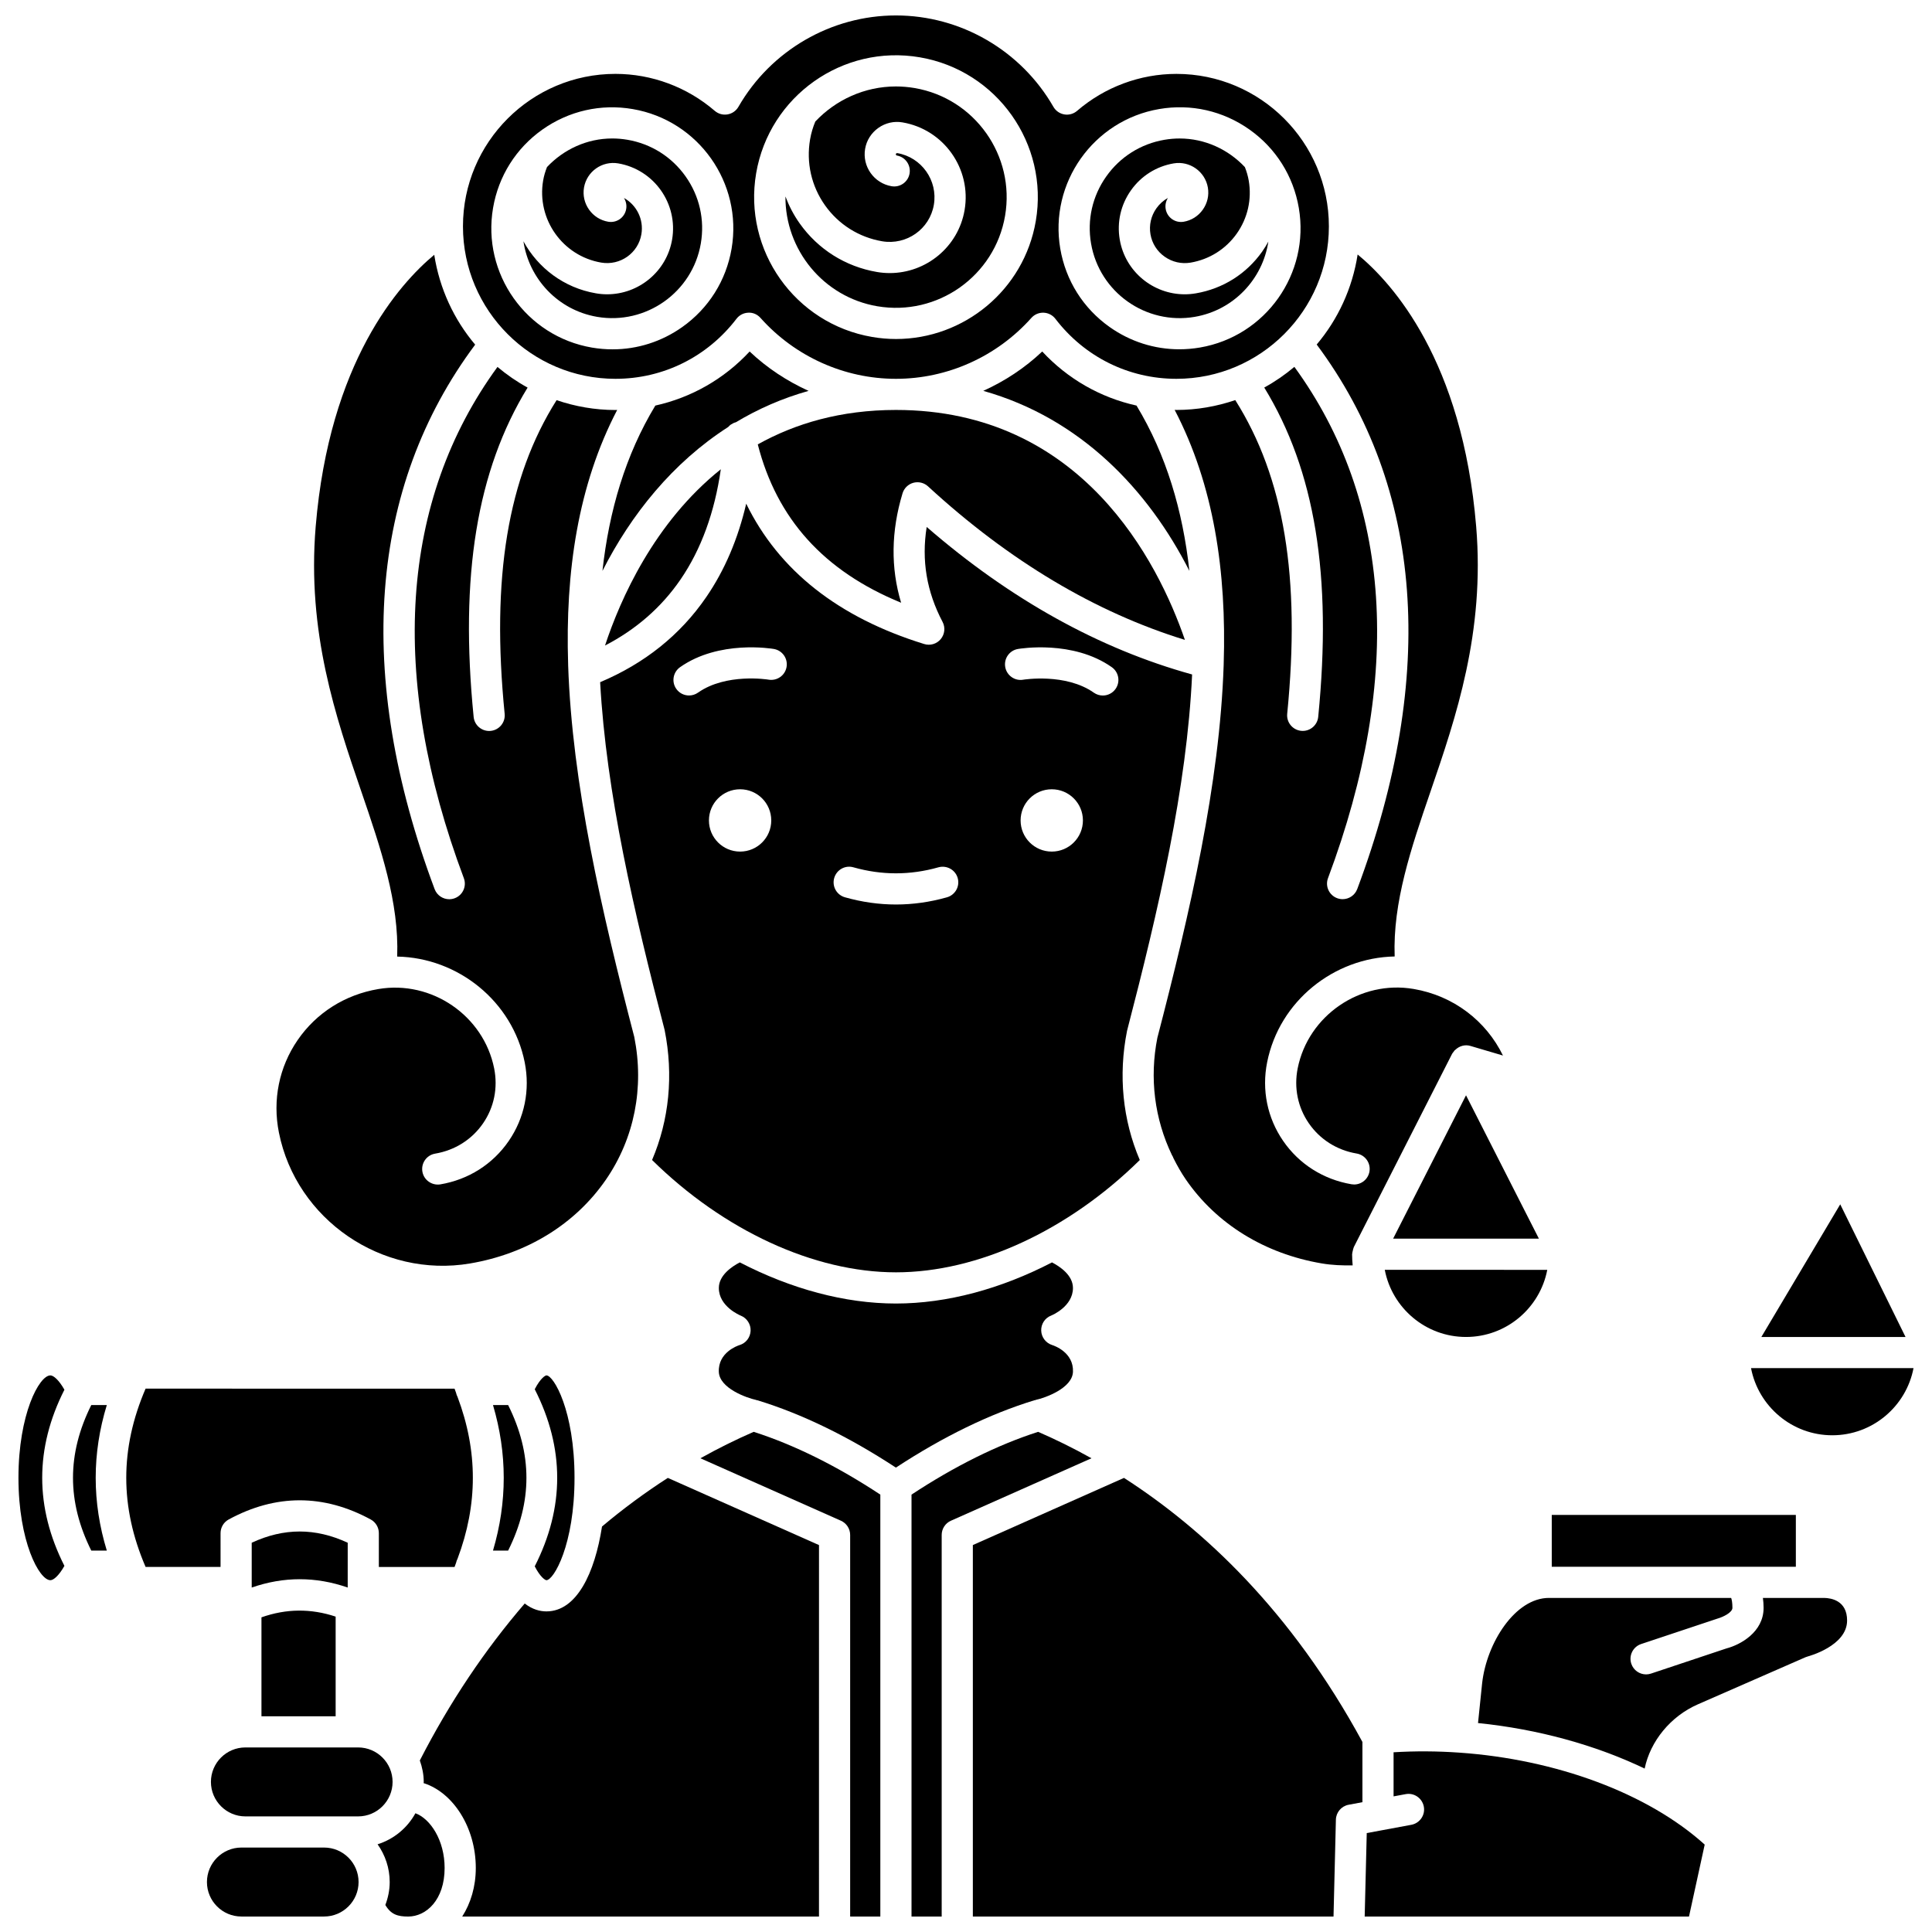 <?xml version="1.0" encoding="UTF-8"?>
<!-- Uploaded to: ICON Repo, www.svgrepo.com, Generator: ICON Repo Mixer Tools -->
<svg width="800px" height="800px" version="1.1" viewBox="144 144 512 512" xmlns="http://www.w3.org/2000/svg">
 <defs>
  <clipPath id="j">
   <path d="m266 148.09h231v96.906h-231z"/>
  </clipPath>
  <clipPath id="h">
   <path d="m385 523h49v128.9h-49z"/>
  </clipPath>
  <clipPath id="g">
   <path d="m329 523h49v128.9h-49z"/>
  </clipPath>
  <clipPath id="f">
   <path d="m244 624h18v27.902h-18z"/>
  </clipPath>
  <clipPath id="e">
   <path d="m255 535h107v116.9h-107z"/>
  </clipPath>
  <clipPath id="d">
   <path d="m505 608h91v43.902h-91z"/>
  </clipPath>
  <clipPath id="c">
   <path d="m401 535h105v116.9h-105z"/>
  </clipPath>
  <clipPath id="b">
   <path d="m198 633h42v18.902h-42z"/>
  </clipPath>
  <clipPath id="a">
   <path d="m608 506h43.902v19h-43.902z"/>
  </clipPath>
  <clipPath id="i">
   <path d="m148.09 508h13.906v55h-13.906z"/>
  </clipPath>
 </defs>
 <path d="m503.68 379.61c-0.621 1.656-2.195 2.68-3.871 2.68-0.484 0-0.969-0.086-1.449-0.262-2.141-0.797-3.223-3.184-2.422-5.316 20.012-53.426 16.863-100.13-8.914-135.49-2.469 2.078-5.133 3.918-7.984 5.481 13.461 21.988 18.016 49.891 14.301 87.273-0.211 2.137-2.008 3.723-4.106 3.723-0.137 0-0.273-0.008-0.414-0.02-2.266-0.227-3.926-2.25-3.699-4.519 3.586-36.074-0.805-62.598-13.762-83.129-4.906 1.668-10.141 2.613-15.605 2.613-0.156 0-0.305-0.02-0.461-0.023 10.383 19.895 13.777 42.848 12.996 67.355-0.008 0.113 0.008 0.219-0.008 0.328-1.051 31.441-8.906 65.418-17.566 98.715-2.137 10.703-0.73 21.527 3.852 31.07 0.172 0.281 0.32 0.562 0.422 0.867 0.973 1.934 2.035 3.828 3.277 5.633 8.102 11.773 20.891 19.664 36.016 22.23 2.719 0.461 5.449 0.57 8.188 0.516-0.094-0.973-0.148-1.957-0.148-2.957 0-0.051 0.023-0.09 0.027-0.141 0.008-0.273 0.098-0.535 0.16-0.809 0.066-0.27 0.102-0.539 0.219-0.789 0.02-0.047 0.016-0.09 0.039-0.137l26.055-51.234c0.09-0.176 0.227-0.309 0.34-0.465 0.094-0.137 0.184-0.277 0.289-0.402 0.07-0.074 0.156-0.129 0.234-0.195 1.035-0.992 2.519-1.465 3.984-1.027l8.629 2.547c-4.469-9.18-13.105-15.848-23.68-17.641-14.133-2.422-27.922 7.031-30.719 21.031-1.027 5.137 0.02 10.312 2.949 14.562 2.949 4.285 7.453 7.137 12.691 8.02 2.25 0.383 3.762 2.516 3.383 4.762-0.344 2.016-2.09 3.441-4.066 3.441-0.227 0-0.461-0.02-0.695-0.059-7.453-1.27-13.887-5.344-18.113-11.484-4.203-6.109-5.711-13.516-4.242-20.867 3.238-16.199 17.699-27.711 33.793-28.016-0.523-14.332 4.324-28.617 9.477-43.652 6.781-19.789 14.465-42.215 12.121-70.332-3.66-43.891-22.113-64.383-31.41-72.051-1.395 9.004-5.223 17.199-10.852 23.863 28.203 37.844 31.984 87.617 10.746 144.31z"/>
 <path d="m460.61 227.97c10.379-1.777 18.031-10.062 19.516-19.945-0.5 0.91-1.035 1.805-1.645 2.664-4.18 5.906-10.41 9.824-17.555 11.047-0.996 0.172-1.988 0.258-2.965 0.258-8.359 0-15.766-6.008-17.215-14.5-0.789-4.609 0.27-9.25 2.981-13.07 2.703-3.809 6.719-6.34 11.316-7.125 4.242-0.723 8.324 2.148 9.055 6.406 0.352 2.062-0.125 4.141-1.34 5.856-1.215 1.719-3.019 2.856-5.074 3.203-2.262 0.387-4.383-1.125-4.766-3.375-0.184-1.059 0.062-2.094 0.598-2.934-1.199 0.664-2.238 1.594-3.055 2.746-1.43 2.016-1.988 4.465-1.574 6.891 0.414 2.406 1.746 4.519 3.766 5.938 2.023 1.426 4.465 1.977 6.883 1.566 4.969-0.852 9.301-3.578 12.207-7.676 2.906-4.102 4.035-9.098 3.184-14.062-0.215-1.258-0.574-2.449-1.023-3.578-4.414-4.691-10.605-7.578-17.289-7.578-1.328 0-2.672 0.113-4.027 0.344-6.269 1.074-11.746 4.523-15.414 9.711-3.676 5.191-5.109 11.496-4.035 17.766 2.207 12.938 14.543 21.652 27.473 19.449z"/>
 <path d="m288.81 562.77c1.91 0 7.445-9.332 7.445-27.137 0-17.812-5.531-27.141-7.445-27.141-0.281 0-1.582 0.711-3.098 3.676 7.934 15.582 7.934 31.344 0 46.926 1.516 2.965 2.816 3.676 3.098 3.676z"/>
 <path d="m532.51 498.31c10.676 0 19.594-7.668 21.531-17.789l-43.062-0.004c1.934 10.117 10.855 17.793 21.531 17.793z"/>
 <path d="m376.5 225.16c15.945 2.715 31.129-8.027 33.855-23.973 2.727-15.938-8.023-31.125-23.969-33.855-1.664-0.281-3.324-0.422-4.961-0.422-8.246 0-15.922 3.519-21.363 9.301-0.617 1.484-1.098 3.062-1.383 4.742-1.055 6.16 0.348 12.359 3.953 17.453 3.606 5.09 8.984 8.477 15.148 9.535 6.481 1.09 12.602-3.231 13.699-9.656 1.105-6.453-3.25-12.609-9.703-13.711-0.172 0.008-0.344 0.113-0.371 0.266-0.023 0.152 0.105 0.348 0.266 0.375 2.246 0.383 3.758 2.516 3.375 4.766-0.383 2.246-2.523 3.758-4.766 3.371-4.664-0.797-7.809-5.242-7.016-9.902 0.383-2.254 1.633-4.219 3.512-5.555 1.875-1.324 4.156-1.852 6.398-1.461 10.945 1.871 18.328 12.297 16.453 23.242-1.668 9.77-10.199 16.691-19.824 16.691-1.125 0-2.262-0.09-3.406-0.289-8.336-1.426-15.617-6.004-20.496-12.902-1.578-2.227-2.809-4.621-3.75-7.109-0.098 14.094 10.008 26.637 24.348 29.094z"/>
 <path d="m302.25 227.97c12.938 2.195 25.266-6.512 27.477-19.453 1.074-6.269-0.359-12.574-4.035-17.766-3.672-5.191-9.148-8.641-15.414-9.711-1.355-0.23-2.695-0.344-4.027-0.344-6.688 0-12.875 2.891-17.289 7.578-0.449 1.129-0.809 2.316-1.023 3.57-1.75 10.238 5.152 19.992 15.387 21.746 5.043 0.855 9.801-2.508 10.648-7.5 0.68-3.965-1.293-7.785-4.625-9.633 0.535 0.84 0.777 1.871 0.598 2.93-0.383 2.25-2.488 3.758-4.766 3.375-2.055-0.352-3.859-1.488-5.074-3.203s-1.688-3.797-1.34-5.852c0.734-4.262 4.797-7.129 9.055-6.41 9.508 1.629 15.918 10.684 14.293 20.195-1.453 8.484-8.863 14.5-17.219 14.5-0.98 0-1.969-0.082-2.965-0.258-8.5-1.453-15.379-6.75-19.215-13.793 1.461 9.918 9.129 18.246 19.535 20.027z"/>
 <path d="m236.14 552.84c-8.535-3.969-16.898-3.969-25.434 0v11.875c4.231-1.469 8.473-2.207 12.719-2.207s8.484 0.734 12.719 2.207l0.004-11.875z"/>
 <g clip-path="url(#j)">
  <path d="m307.1 244.39c12.645 0 24.336-5.797 32.074-15.906 0.746-0.98 1.891-1.574 3.121-1.617 1.238-0.082 2.414 0.453 3.238 1.375 9.156 10.262 22.238 16.148 35.898 16.148 13.66 0 26.742-5.883 35.898-16.148 0.785-0.879 1.902-1.379 3.082-1.379 0.055 0 0.102 0 0.156 0.004 1.23 0.047 2.375 0.637 3.121 1.617 7.738 10.105 19.43 15.906 32.074 15.906 22.285 0 40.406-18.129 40.406-40.402 0-22.285-18.125-40.406-40.406-40.406-9.633 0-18.984 3.481-26.324 9.797-0.934 0.801-2.172 1.156-3.391 0.941-1.215-0.207-2.269-0.945-2.883-2.012-8.586-14.941-24.574-24.215-41.734-24.215-17.16 0-33.148 9.273-41.734 24.207-0.613 1.07-1.672 1.809-2.887 2.016-1.207 0.215-2.453-0.137-3.391-0.941-7.336-6.312-16.688-9.797-26.32-9.797-22.285 0-40.406 18.129-40.406 40.406-0.004 22.281 18.125 40.406 40.406 40.406zm144.09-71.492c8.441-1.457 16.941 0.484 23.93 5.43 6.992 4.945 11.637 12.324 13.078 20.762 2.981 17.426-8.773 34.027-26.203 37.008-1.824 0.312-3.66 0.465-5.477 0.465-6.574 0-12.98-2.023-18.457-5.902-6.992-4.945-11.637-12.324-13.078-20.762-2.973-17.414 8.781-34.016 26.207-37zm-106.8 17.008c3.492-20.43 22.941-34.227 43.391-30.715 20.434 3.496 34.211 22.961 30.715 43.391-3.129 18.293-19.066 31.258-37.035 31.258-2.098 0-4.215-0.176-6.356-0.547-20.426-3.496-34.207-22.957-30.715-43.387zm-69.723 9.191c1.445-8.441 6.09-15.816 13.078-20.762 6.992-4.945 15.504-6.883 23.93-5.43 17.426 2.981 29.18 19.582 26.203 37.008-1.445 8.441-6.09 15.816-13.078 20.762-5.477 3.875-11.879 5.902-18.457 5.902-1.816 0-3.644-0.152-5.477-0.465-17.43-2.988-29.18-19.594-26.199-37.016z"/>
 </g>
 <path d="m268.57 478.83c15.125-2.566 27.914-10.457 36.02-22.23 7.519-10.93 10.184-24.355 7.5-37.801-8.637-33.172-16.477-67.086-17.523-98.5-0.012-0.082 0-0.168-0.004-0.25-0.785-24.516 2.606-47.496 13-67.414-0.152 0-0.305 0.023-0.457 0.023-5.465 0-10.699-0.945-15.605-2.613-12.953 20.531-17.348 47.051-13.762 83.129 0.227 2.266-1.434 4.289-3.699 4.519-0.141 0.012-0.277 0.02-0.414 0.02-2.098 0-3.894-1.59-4.106-3.723-3.715-37.387 0.84-65.289 14.301-87.273-2.848-1.562-5.516-3.402-7.984-5.481-25.781 35.359-28.934 82.062-8.914 135.49 0.801 2.137-0.281 4.519-2.422 5.316-0.477 0.176-0.965 0.262-1.449 0.262-1.672 0-3.246-1.023-3.871-2.68-21.238-56.691-17.461-106.47 10.742-144.29-5.617-6.652-9.445-14.832-10.844-23.816-9.312 7.754-27.781 28.387-31.418 72-2.344 28.117 5.34 50.543 12.121 70.328 5.152 15.035 10 29.324 9.477 43.656 16.094 0.301 30.555 11.816 33.793 28.016 1.465 7.348-0.039 14.758-4.242 20.867-4.223 6.141-10.66 10.223-18.113 11.484-2.238 0.355-4.383-1.133-4.762-3.383-0.379-2.246 1.133-4.383 3.383-4.762 5.234-0.887 9.742-3.734 12.691-8.02 2.93-4.25 3.973-9.422 2.949-14.562-2.797-14-16.582-23.453-30.719-21.031-8.805 1.492-16.391 6.289-21.355 13.508-4.93 7.164-6.699 15.883-4.969 24.531 4.609 23.074 27.336 38.637 50.656 34.68z"/>
 <path d="m324.34 297.58c5.492-8.012 9.051-17.828 10.684-29.219-17.707 14.156-26.668 34.539-30.688 46.711 8.211-4.258 14.938-10.105 20.004-17.492z"/>
 <path d="m555.23 545.47h64.688v13.738h-64.688z"/>
 <path d="m381.43 481.18c21.723 0 45.676-11.094 64.625-29.762-4.523-10.594-5.738-22.414-3.375-34.246 8.312-31.98 15.875-64.492 17.242-94.43-24.531-6.777-48.156-19.855-70.34-39.094-1.406 8.844-0.016 17.125 4.207 25.16 0.777 1.473 0.586 3.273-0.48 4.559-1.066 1.289-2.809 1.805-4.394 1.305-22.75-7.023-38.523-19.516-47.164-37.188-2.176 9.359-5.711 17.648-10.598 24.766-6.875 10.031-16.34 17.578-28.109 22.539 1.605 29.336 8.988 61.027 17.086 92.152 2.402 12.004 1.199 23.875-3.324 34.473 18.949 18.668 42.914 29.766 64.625 29.766zm41.297-111.5c-4.562 0-8.258-3.695-8.258-8.258s3.695-8.258 8.258-8.258 8.258 3.695 8.258 8.258c0 4.559-3.695 8.258-8.258 8.258zm-8.98-53.691c0.59-0.098 14.586-2.441 24.891 4.824 1.863 1.312 2.312 3.891 0.996 5.758-0.805 1.141-2.082 1.75-3.379 1.75-0.82 0-1.652-0.246-2.375-0.754-7.465-5.262-18.613-3.457-18.723-3.438-2.223 0.391-4.379-1.125-4.762-3.371-0.387-2.242 1.109-4.379 3.352-4.769zm-48.676 60.707c0.621-2.191 2.894-3.484 5.098-2.848 7.512 2.121 15.012 2.125 22.535-0.004 2.195-0.602 4.477 0.66 5.098 2.856 0.621 2.191-0.656 4.477-2.856 5.098-4.488 1.27-9.035 1.906-13.508 1.906-4.477 0-9.023-0.641-13.512-1.91-2.199-0.621-3.477-2.898-2.856-5.098zm-24.938-7.016c-4.562 0-8.258-3.695-8.258-8.258s3.695-8.258 8.258-8.258 8.258 3.695 8.258 8.258c0.004 4.559-3.695 8.258-8.258 8.258zm-15.91-48.871c10.305-7.254 24.277-4.922 24.867-4.824 2.246 0.391 3.75 2.531 3.356 4.777-0.391 2.242-2.519 3.734-4.769 3.356-0.223-0.043-11.273-1.797-18.699 3.438-0.723 0.508-1.551 0.754-2.375 0.754-1.297 0-2.578-0.605-3.379-1.75-1.312-1.855-0.863-4.43 1-5.75z"/>
 <path d="m631.68 463.16-20.902 35.152h38.207z"/>
 <path d="m317.67 251.48c-7.906 13.07-12.258 27.863-14.016 43.816 7.594-14.961 18.625-28.707 33.34-38.148 0.191-0.219 0.383-0.406 0.609-0.578 0.066-0.047 0.137-0.078 0.203-0.125 0.367-0.242 0.754-0.434 1.195-0.535 5.863-3.523 12.281-6.356 19.281-8.324-5.703-2.586-11.008-6.062-15.621-10.434-6.766 7.285-15.449 12.215-24.992 14.328z"/>
 <path d="m459.2 295.29c-1.754-15.953-6.109-30.742-14.012-43.809-9.547-2.109-18.223-7.047-24.988-14.332-4.613 4.375-9.918 7.852-15.621 10.434 25.758 7.25 43.727 26.246 54.621 47.707z"/>
 <path d="m344.82 261.77c5.055 19.711 17.477 33.562 37.984 41.961-2.781-9.234-2.66-18.953 0.379-29 0.414-1.359 1.496-2.41 2.863-2.789 1.371-0.367 2.84-0.016 3.887 0.945 21.48 19.766 44.355 33.379 68.082 40.691-7.094-20.582-27.312-60.938-76.586-60.938-14.637 0.008-26.684 3.586-36.609 9.129z"/>
 <path d="m513.19 472.26h38.637l-19.316-37.996z"/>
 <g clip-path="url(#h)">
  <path d="m419.12 523.45c-10.812 3.481-22.082 9.074-33.559 16.637v111.82h7.996v-101.13c0-1.637 0.961-3.109 2.453-3.773l37.242-16.547c-4.957-2.777-9.688-5.07-14.133-7.004z"/>
 </g>
 <g clip-path="url(#g)">
  <path d="m329.62 530.46 37.227 16.543c1.492 0.664 2.453 2.144 2.453 3.773v101.13h7.996v-111.82c-11.477-7.57-22.746-13.156-33.555-16.637-4.797 2.09-9.508 4.426-14.121 7.008z"/>
 </g>
 <path d="m418.32 515.06c0.062-0.016 0.105-0.062 0.172-0.074 2.488-0.539 9.676-3.074 9.855-7.434 0.211-5.137-4.93-6.922-5.519-7.106-1.668-0.527-2.84-2.062-2.898-3.812-0.055-1.754 0.984-3.356 2.617-3.988 0.211-0.086 5.801-2.402 5.797-7.324-0.004-3.402-3.496-5.703-5.555-6.773-13.555 7.023-27.824 10.898-41.367 10.898-13.535 0-27.805-3.879-41.363-10.902-2.055 1.07-5.551 3.379-5.559 6.777-0.004 4.922 5.586 7.242 5.824 7.34 1.629 0.656 2.676 2.281 2.594 4.031-0.086 1.754-1.25 3.266-2.934 3.769-0.555 0.172-5.695 1.957-5.488 7.094 0.176 4.359 7.363 6.891 9.871 7.438 0.062 0.012 0.102 0.055 0.16 0.07 0.062 0.016 0.121 0 0.184 0.016 11.863 3.625 24.203 9.652 36.711 17.848 12.504-8.195 24.844-14.219 36.711-17.848 0.066-0.02 0.129-0.004 0.188-0.02z"/>
 <g clip-path="url(#f)">
  <path d="m254.09 624.53c-2.144 3.906-5.707 6.871-10.027 8.227 2.008 2.836 3.211 6.277 3.211 10.012 0 2.144-0.441 4.176-1.152 6.07 1.488 2.539 3.293 3.066 6.039 3.066 4.809 0 9.668-4.418 9.668-12.871 0.004-7.336-3.777-13.047-7.738-14.504z"/>
 </g>
 <g clip-path="url(#e)">
  <path d="m303.54 548.54c-1.906 12.273-6.684 22.496-14.734 22.496-1.664 0-3.688-0.488-5.746-2.09-10.531 12.215-19.883 26.145-27.801 41.594 0.629 1.793 1.035 3.688 1.035 5.695 0 0.105-0.027 0.207-0.031 0.312 7.816 2.469 13.828 11.758 13.828 22.488 0 4.953-1.355 9.344-3.598 12.871h94.547l0.004-98.445-40.062-17.801c-6.019 3.871-11.848 8.172-17.441 12.879z"/>
 </g>
 <g clip-path="url(#d)">
  <path d="m530.73 608.48c-0.02-0.004-0.043-0.016-0.062-0.02-5.758-0.402-11.57-0.441-17.355-0.09v11.688l3.199-0.594c2.238-0.426 4.394 1.066 4.816 3.309 0.422 2.242-1.062 4.394-3.305 4.816l-11.82 2.195-0.547 22.113h85.949l4.16-19.059c-15.148-13.672-39.445-22.574-64.93-24.367-0.039-0.004-0.066 0.012-0.105 0.008z"/>
 </g>
 <path d="m213.29 572.61v26.227h19.66v-26.418c-6.578-2.18-13.082-2.125-19.66 0.191z"/>
 <path d="m627.46 567.47h-16.273c0.105 0.805 0.184 1.656 0.184 2.625 0 6.461-6.188 9.801-9.84 10.754l-19.996 6.668c-0.43 0.145-0.871 0.215-1.305 0.215-1.73 0-3.34-1.094-3.918-2.824-0.723-2.164 0.449-4.504 2.613-5.223l20.258-6.75c1.484-0.418 3.926-1.617 3.926-2.84 0-1.43-0.184-2.215-0.332-2.625l-48.297-0.004c-8.945 0-16.508 11.914-17.699 22.605l-1.09 10.555c15.828 1.609 31.109 5.805 44.16 12.066 1.496-7.269 6.867-13.859 14.113-17.031l28.5-12.473c0.211-0.09 0.43-0.168 0.652-0.223 0.09-0.023 10.383-2.75 10.383-9.508 0.004-5.293-4.219-5.949-6.039-5.988z"/>
 <g clip-path="url(#c)">
  <path d="m441.87 535.66-40.055 17.797v98.445h95.582l0.629-25.664c0.047-1.953 1.453-3.602 3.375-3.961l3.656-0.68v-15.961c-18.895-34.812-42.227-56.492-63.188-69.977z"/>
 </g>
 <g clip-path="url(#b)">
  <path d="m229.89 633.62h-21.914c-5.039 0-9.133 4.102-9.133 9.141 0 5.035 4.094 9.137 9.129 9.137h21.914c5.039 0 9.141-4.102 9.141-9.141 0-5.035-4.098-9.137-9.137-9.137z"/>
 </g>
 <g clip-path="url(#a)">
  <path d="m608.04 506.57c1.938 10.121 10.855 17.793 21.531 17.793 10.676 0 19.594-7.668 21.531-17.793z"/>
 </g>
 <path d="m278.66 516.35h-4.012c3.797 12.836 3.797 25.738 0 38.574h4.012c6.465-12.953 6.465-25.617 0-38.574z"/>
 <path d="m209.03 607.09c-5.039 0-9.133 4.098-9.133 9.133 0 5.039 4.102 9.141 9.133 9.141h29.875c5.039 0 9.133-4.102 9.133-9.141 0-5.039-4.102-9.133-9.133-9.133z"/>
 <path d="m202.45 550.3c0-1.516 0.828-2.906 2.16-3.629 12.484-6.769 25.145-6.769 37.629 0 1.328 0.723 2.16 2.113 2.16 3.629v8.961h20.066c0.152-0.371 0.258-0.742 0.406-1.113 0.086-0.379 0.203-0.73 0.383-1.066 5.41-14.387 5.41-28.512-0.004-42.898-0.184-0.328-0.289-0.672-0.379-1.043-0.148-0.375-0.25-0.75-0.41-1.133l-81.879-0.004c-6.828 15.875-6.828 31.379 0 47.25h19.867z"/>
 <g clip-path="url(#i)">
  <path d="m161.07 512.29c-1.438-2.539-2.871-3.797-3.715-3.797-2.984 0-8.465 10.305-8.465 27.141 0 16.832 5.484 27.137 8.465 27.137 0.852 0 2.285-1.254 3.715-3.797-7.848-15.5-7.848-31.184 0-46.684z"/>
 </g>
 <path d="m168.19 516.35c-6.461 12.957-6.461 25.617 0 38.574h4.117c-3.93-12.832-3.93-25.738 0-38.574z"/>
</svg>